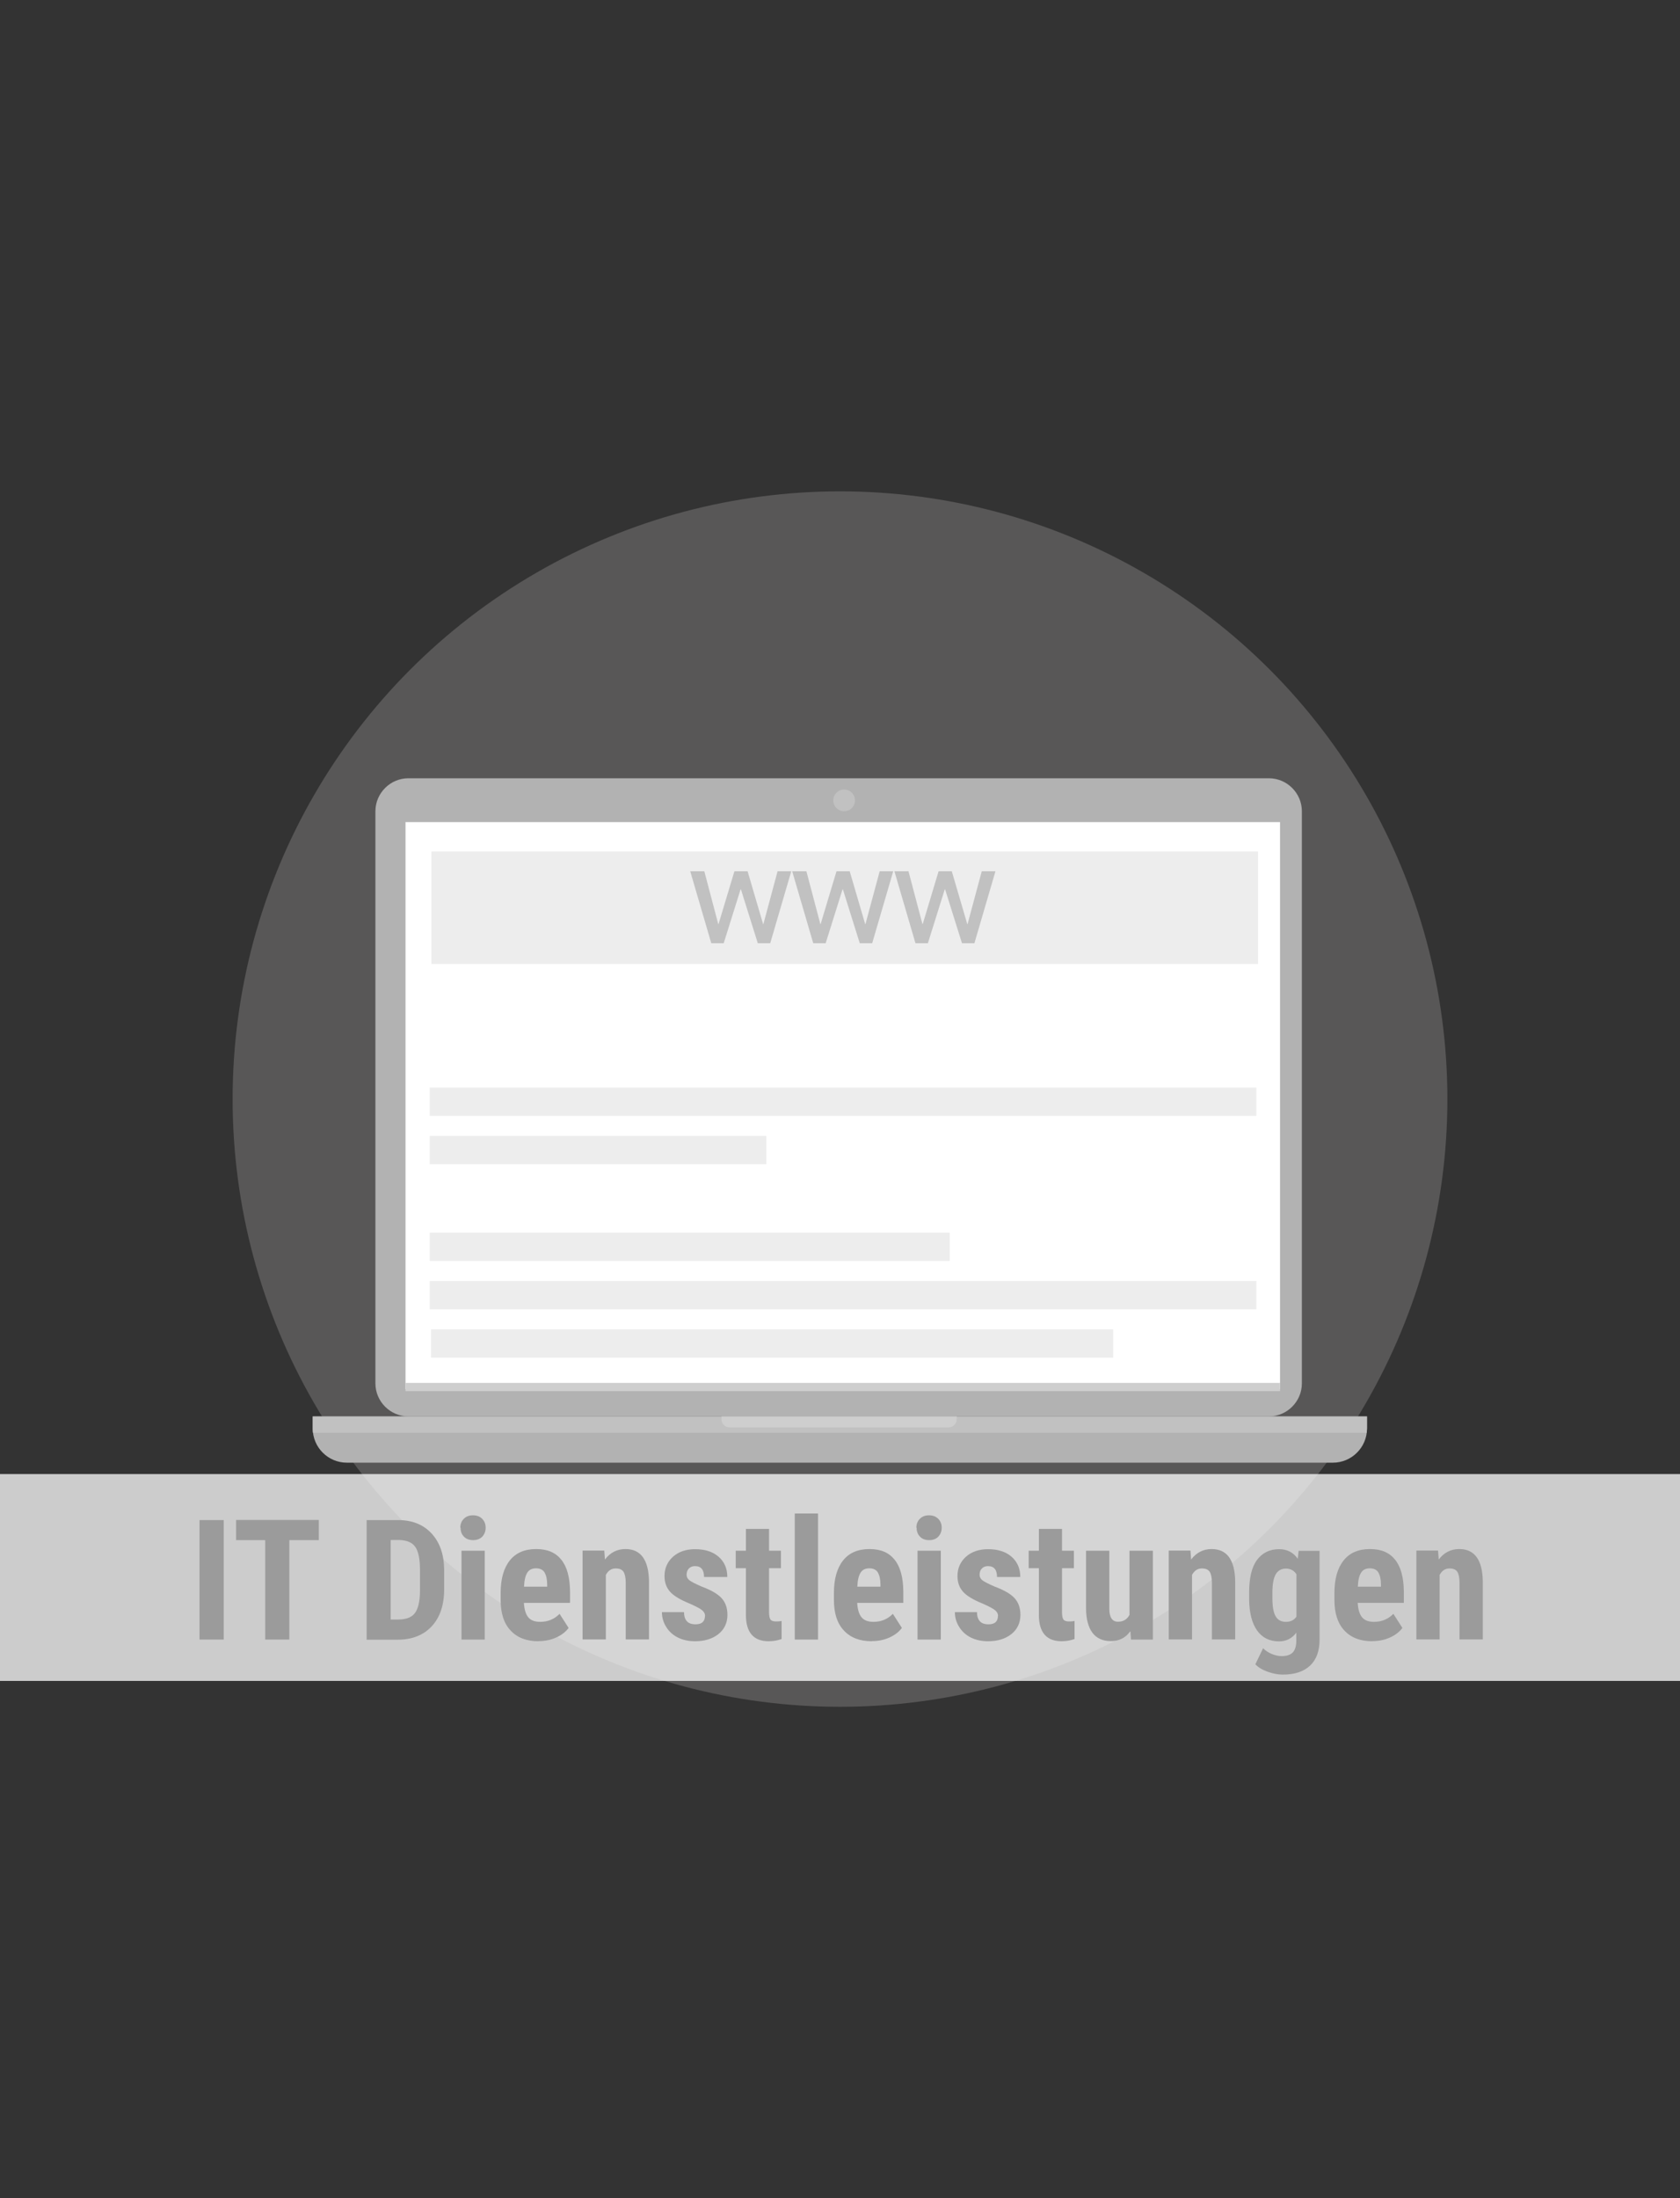 <?xml version="1.0" encoding="UTF-8"?>
<!--
  - $Id$
  -
  - This document contains trade secret data which is the property of
  - markt.de GmbH & Co KG. Information contained herein may not be used,
  - copied or disclosed in whole or part except as permitted by written
  - agreement from markt.de GmbH & Co KG.
  -
  - Copyright (C) 2025 markt.de GmbH & Co KG / Munich / Germany
  -->

<svg id="Ebene_2" xmlns="http://www.w3.org/2000/svg" version="1.1" viewBox="0 0 130 170">
  <rect x="0" y="0" width="130" height="170" fill="#333333" stroke="none"/>
  <!-- Generator: Adobe Illustrator 29.3.1, SVG Export Plug-In . SVG Version: 2.1.0 Build 151)  -->
  <defs>
    <style>
      .st0 {
        fill: #aeacaa;
        opacity: .3;
      }

      .st1, .st2 {
        fill: #fff;
      }

      .st3 {
        fill: #cecece;
      }

      .st4 {
        fill: #9b9b9b;
      }

      .st5 {
        fill: #b2b2b2;
      }

      .st6 {
        fill: #1a1a1a;
      }

      .st7 {
        isolation: isolate;
        opacity: 0;
      }

      .st2 {
        opacity: .75;
      }

      .st8 {
        fill: #c1c1c1;
      }

      .st9 {
        fill: #ededed;
      }
    </style>
  </defs>
  <circle class="st0" cx="65" cy="85" r="47"/>
  <g>
    <g>
      <g>
        <path class="st5" d="M98.2,109.54H31.6c-1.4,0-2.55-1.15-2.55-2.55v-44.25c0-1.4,1.15-2.55,2.55-2.55h66.59c1.4,0,2.55,1.15,2.55,2.55v44.25c0,1.4-1.15,2.55-2.54,2.55Z"/>
        <rect class="st1" x="31.38" y="63.58" width="67.67" height="43.85"/>
        <rect class="st3" x="31.38" y="106.95" width="67.67" height=".64"/>
        <path class="st5" d="M24.2,109.54v.94c0,1.45,1.18,2.64,2.64,2.64h76.3c1.45,0,2.64-1.18,2.64-2.64v-.94H24.2Z"/>
        <path class="st8" d="M24.2,110.49c0,.11,0,.22.02.32h81.54c0-.11.02-.22.02-.32v-.94H24.2v.94Z"/>
        <circle class="st8" cx="65.32" cy="61.9" r=".84"/>
        <path class="st3" d="M55.83,109.54v.23c0,.34.28.62.62.62h16.96c.34,0,.62-.28.62-.62v-.23h-18.2Z"/>
      </g>
      <g class="st7">
        <path class="st6" d="M43.37,75.93s-.03-.02-.04-.03-.04-.01-.06-.01c-.01,0-.02,0-.03,0-.01,0-.02,0-.03.01,0,0-.02.01-.02.02,0,0,0,.02,0,.04,0,.01,0,.02,0,.03s.01.02.02.02c0,0,.02.01.03.02.01,0,.03,0,.04.01.02,0,.04.01.06.02.02,0,.04.02.05.03.02.01.03.03.04.05.01.02.02.04.02.07,0,.03,0,.06-.02.08-.01.02-.03.04-.04.06-.02.01-.04.03-.06.03-.02,0-.05.01-.08.01-.04,0-.07,0-.11-.02s-.06-.03-.08-.06l.07-.07s.03.03.05.04c.02.01.04.02.07.02.01,0,.02,0,.04,0s.02,0,.03-.01c0,0,.02-.02.02-.03s0-.02,0-.04,0-.03-.01-.04c0,0-.02-.02-.03-.02-.01,0-.02-.01-.04-.02l-.05-.02s-.03-.01-.05-.02c-.02,0-.03-.02-.05-.03-.01-.01-.02-.03-.03-.04s-.01-.04-.01-.07c0-.03,0-.05.02-.07s.03-.04.05-.05c.02-.01.04-.02.07-.03.02,0,.05,0,.07,0,.03,0,.06,0,.09.02.03,0,.05.02.08.04l-.06.07Z"/>
        <path class="st6" d="M43.79,76.1s-.02-.02-.03-.03c-.01,0-.03-.01-.04-.01-.02,0-.03,0-.05.01-.01,0-.02.02-.03.03,0,.01-.02.02-.02.04,0,.01,0,.03,0,.04s0,.03,0,.04c0,.01.01.03.02.04,0,.01.02.02.03.03.01,0,.03.01.05.01.01,0,.03,0,.04,0s.03-.01.04-.03l.06.06s-.04.03-.06.04c-.02,0-.05.01-.08.01s-.05,0-.08-.01-.05-.02-.07-.04c-.02-.02-.03-.04-.04-.06s-.02-.05-.02-.08,0-.06.02-.08.03-.05.04-.06c.02-.02.04-.03.06-.04.02,0,.05-.01.08-.01s.05,0,.08.02c.03.01.05.02.06.04l-.06.06Z"/>
        <path class="st6" d="M44.13,75.98s.05,0,.06.01c.02,0,.03.02.04.03s.02.03.02.05c0,.02,0,.04,0,.06v.24h-.09v-.21s0-.02,0-.03,0-.02,0-.03c0,0-.01-.02-.02-.02s-.02,0-.04,0-.03,0-.04,0c-.01,0-.02.01-.03.02,0,0-.01.02-.02.03,0,.01,0,.02,0,.04v.21h-.09v-.59h.09v.27h0s0-.02.02-.02c0,0,.02-.01.02-.02,0,0,.02-.01.03-.01.01,0,.02,0,.04,0Z"/>
        <path class="st6" d="M44.61,76.32h0s-.02.03-.05.04-.04.02-.07.02c-.02,0-.03,0-.05,0-.02,0-.03-.01-.05-.02s-.03-.02-.03-.04-.01-.03-.01-.06c0-.03,0-.05.02-.07.02-.02.04-.03.06-.04.03,0,.05-.01.08-.02.03,0,.06,0,.09,0h0s0-.05-.03-.06c-.02-.01-.04-.02-.06-.02-.02,0-.04,0-.06.01-.02,0-.03.02-.05.03l-.05-.06s.05-.04.07-.04c.03-.01.06-.02.09-.02.03,0,.06,0,.08.01.02,0,.04.02.05.04s.02.03.03.05c0,.02,0,.04,0,.06v.23h-.09v-.05ZM44.61,76.2h-.02s-.03,0-.05,0c-.02,0-.03,0-.05,0-.01,0-.03.01-.04.02s-.01.02-.01.03c0,0,0,.02,0,.02,0,0,0,.01.02.01,0,0,.01,0,.02,0s.02,0,.02,0c.03,0,.06,0,.07-.03.02-.02.03-.04.03-.07h0Z"/>
        <path class="st6" d="M44.81,75.77h.09v.59h-.09v-.59Z"/>
        <path class="st6" d="M45.02,75.77h.09v.59h-.09v-.59Z"/>
        <path class="st6" d="M45.32,75.99v.05h0s.01-.02.02-.02c0,0,.02-.01.03-.02.01,0,.02-.01.04-.02s.03,0,.05,0c.03,0,.05,0,.07.02s.04.02.06.04c.02.02.03.04.04.06,0,.02.01.05.01.08s0,.05-.01.08-.02.05-.04.06c-.02.02-.04.03-.06.04-.02.01-.05.02-.08.02-.03,0-.05,0-.07-.02-.02-.01-.04-.03-.05-.04h0v.24h-.09v-.57h.09ZM45.54,76.18s0-.03,0-.04c0-.01-.01-.03-.02-.04,0-.01-.02-.02-.03-.03-.01,0-.03-.01-.05-.01-.02,0-.03,0-.05.01-.01,0-.02.02-.03.03,0,.01-.02.02-.02.04,0,.01,0,.03,0,.04s0,.03,0,.04c0,.01.01.03.02.04,0,.01.02.02.03.03.01,0,.03.01.05.01.02,0,.03,0,.05-.01s.02-.02.03-.03c0-.01.02-.02.02-.04,0-.01,0-.03,0-.04Z"/>
        <path class="st6" d="M45.73,75.77h.09v.59h-.09v-.59Z"/>
        <path class="st6" d="M46.17,76.32h0s-.02.03-.05.04c-.02.01-.04.02-.07.02-.02,0-.03,0-.05,0s-.03-.01-.05-.02c-.01,0-.03-.02-.03-.04,0-.02-.01-.03-.01-.06,0-.03,0-.05.02-.07.02-.02.04-.03.06-.04.02,0,.05-.01.08-.02.03,0,.06,0,.09,0h0s0-.05-.03-.06-.04-.02-.06-.02c-.02,0-.04,0-.06.01s-.03.02-.05.03l-.05-.06s.05-.04.07-.04c.03-.01.06-.02.09-.02.03,0,.06,0,.08.01.02,0,.04.02.05.04.01.02.02.03.03.05,0,.02,0,.04,0,.06v.23h-.09v-.05ZM46.17,76.2h-.02s-.03,0-.05,0c-.02,0-.03,0-.05,0-.01,0-.03.01-.04.02,0,0-.01.02-.01.03,0,0,0,.02,0,.02,0,0,0,.01.02.01,0,0,.01,0,.02,0s.02,0,.02,0c.03,0,.06,0,.07-.03.02-.02.02-.04.02-.07h0Z"/>
        <path class="st6" d="M46.31,76.07v-.08h.07v-.11h.09v.11h.09v.08h-.09v.18s0,.03,0,.04c0,.01.02.02.04.02,0,0,.01,0,.02,0s.01,0,.02,0v.07s-.02,0-.03,0c-.01,0-.02,0-.03,0-.03,0-.05,0-.06-.01-.02,0-.03-.02-.04-.03s-.02-.03-.02-.04c0-.02,0-.03,0-.05v-.18h-.07Z"/>
        <path class="st6" d="M46.56,76.07v-.08h.07v-.11h.09v.11h.09v.08h-.09v.18s0,.03,0,.04c0,.01.02.02.04.02,0,0,.01,0,.02,0s.01,0,.02,0v.07s-.02,0-.03,0c-.01,0-.02,0-.03,0-.02,0-.05,0-.06-.01-.02,0-.03-.02-.04-.03s-.02-.03-.02-.04c0-.02,0-.03,0-.05v-.18h-.07Z"/>
        <path class="st6" d="M47.25,76.18h0s0,.02,0,.02h-.29s0,.03.01.04c0,.01.01.02.02.03,0,0,.02.01.03.02.01,0,.03,0,.04,0,.02,0,.04,0,.06-.01.02,0,.03-.02.04-.04l.06.05c-.04.05-.09.08-.16.08-.03,0-.06,0-.08-.01-.02,0-.05-.02-.06-.04-.02-.02-.03-.04-.04-.06-.01-.02-.02-.05-.02-.08s0-.06.02-.08.02-.05.04-.06c.02-.02.04-.03.06-.04.02,0,.05-.01.08-.01.03,0,.05,0,.07.01.02,0,.04.02.06.04.02.02.03.04.04.06,0,.03.01.06.01.09ZM47.15,76.14s0-.02,0-.03c0-.01,0-.02-.02-.03,0,0-.02-.01-.03-.02-.01,0-.02,0-.04,0-.03,0-.05,0-.07.03-.02.02-.03.04-.03.07h.19Z"/>
      </g>
    </g>
    <rect class="st9" x="33.38" y="65.85" width="63.97" height="8.7"/>
    <rect class="st9" x="33.25" y="84.11" width="63.97" height="2.19"/>
    <rect class="st9" x="33.25" y="87.85" width="26.05" height="2.19"/>
    <rect class="st9" x="33.25" y="95.33" width="40.24" height="2.19"/>
    <rect class="st9" x="33.25" y="99.07" width="63.97" height="2.19"/>
    <rect class="st9" x="33.35" y="102.81" width="52.79" height="2.19"/>
    <g>
      <path class="st8" d="M53.41,67.38h1.09l1.08,4.09h.02l1.23-4.09h1.02l1.2,4.09h.02l1.1-4.09h1.06l-1.63,5.57h-.96l-1.31-4.18h-.02l-1.31,4.18h-.96l-1.63-5.57Z"/>
      <path class="st8" d="M61.31,67.38h1.09l1.08,4.09h.02l1.23-4.09h1.02l1.2,4.09h.02l1.1-4.09h1.05l-1.63,5.57h-.96l-1.31-4.18h-.02l-1.31,4.18h-.96l-1.63-5.57Z"/>
      <path class="st8" d="M69.21,67.38h1.09l1.08,4.09h.02l1.23-4.09h1.02l1.2,4.09h.02l1.1-4.09h1.06l-1.63,5.57h-.96l-1.31-4.18h-.02l-1.31,4.18h-.96l-1.63-5.57Z"/>
    </g>
  </g>
  <rect class="st2" y="114" width="130" height="16"/>
  <g>
    <path class="st4" d="M17.31,126.8h-1.87v-9.24h1.87v9.24Z"/>
    <path class="st4" d="M24.68,119.11h-2.29v7.69h-1.87v-7.69h-2.25v-1.56h6.4v1.56Z"/>
    <path class="st4" d="M28.37,126.8v-9.24h2.44c1.08,0,1.94.34,2.58,1.03.64.69.97,1.62.98,2.82v1.5c0,1.21-.32,2.17-.96,2.86-.64.69-1.52,1.04-2.65,1.04h-2.39ZM30.23,119.11v6.14h.56c.62,0,1.06-.16,1.31-.49.25-.33.39-.89.4-1.7v-1.61c0-.86-.12-1.46-.36-1.81s-.65-.52-1.23-.54h-.68Z"/>
    <path class="st4" d="M35.62,118.15c0-.28.09-.51.27-.69s.41-.27.71-.27.53.09.71.27.27.41.27.69-.09.5-.26.69c-.18.18-.41.27-.71.27s-.54-.09-.71-.27c-.18-.18-.26-.41-.26-.69ZM37.51,126.8h-1.8v-6.87h1.8v6.87Z"/>
    <path class="st4" d="M41.67,126.93c-.92,0-1.64-.27-2.16-.83-.52-.55-.77-1.34-.77-2.36v-.55c0-1.08.24-1.92.71-2.51.47-.59,1.15-.88,2.04-.88s1.51.28,1.95.83c.44.55.66,1.37.67,2.45v.88h-3.57c.03.51.14.88.34,1.12s.51.35.92.35c.6,0,1.1-.21,1.5-.62l.7,1.09c-.22.3-.54.55-.96.74s-.87.28-1.36.28ZM40.54,122.71h1.8v-.17c0-.41-.08-.72-.2-.93-.13-.21-.35-.32-.66-.32s-.54.11-.68.34c-.14.22-.23.58-.25,1.08Z"/>
    <path class="st4" d="M46.76,119.93l.05.68c.41-.54.94-.81,1.59-.81,1.18,0,1.79.83,1.82,2.48v4.51h-1.8v-4.38c0-.39-.06-.67-.17-.85-.12-.18-.32-.26-.61-.26-.33,0-.58.17-.76.5v4.99h-1.8v-6.87h1.69Z"/>
    <path class="st4" d="M54.56,124.96c0-.15-.07-.29-.22-.42-.15-.13-.47-.3-.97-.52-.74-.3-1.25-.61-1.53-.93-.28-.32-.42-.72-.42-1.2,0-.6.22-1.1.65-1.49.43-.39,1.01-.59,1.72-.59.75,0,1.36.19,1.81.58.45.39.68.91.68,1.57h-1.8c0-.56-.23-.84-.7-.84-.19,0-.35.06-.47.18-.12.12-.18.28-.18.5,0,.15.07.29.2.4.14.12.46.28.96.5.73.27,1.25.57,1.55.9.3.33.45.76.45,1.29,0,.61-.23,1.11-.69,1.48-.46.37-1.07.56-1.82.56-.5,0-.95-.1-1.33-.29s-.69-.47-.9-.82c-.22-.35-.33-.73-.33-1.14h1.71c0,.31.08.55.22.7.14.16.36.24.68.24.48,0,.72-.22.72-.65Z"/>
    <path class="st4" d="M59.51,118.24v1.69h.92v1.35h-.92v3.41c0,.27.04.46.11.56.07.1.22.15.43.15.17,0,.32-.01.43-.04v1.4c-.32.11-.65.17-1,.17-1.16,0-1.75-.67-1.76-2v-3.65h-.79v-1.35h.79v-1.69h1.8Z"/>
    <path class="st4" d="M63.3,126.8h-1.8v-9.75h1.8v9.75Z"/>
    <path class="st4" d="M67.46,126.93c-.92,0-1.64-.27-2.16-.83-.52-.55-.77-1.34-.77-2.36v-.55c0-1.08.24-1.92.71-2.51.47-.59,1.15-.88,2.04-.88s1.51.28,1.95.83c.44.55.66,1.37.67,2.45v.88h-3.57c.03.51.14.88.34,1.12s.51.35.92.35c.6,0,1.1-.21,1.5-.62l.7,1.09c-.22.3-.54.55-.96.74s-.87.28-1.36.28ZM66.33,122.71h1.8v-.17c0-.41-.08-.72-.2-.93-.13-.21-.35-.32-.66-.32s-.54.11-.68.34c-.14.22-.23.58-.25,1.08Z"/>
    <path class="st4" d="M70.91,118.15c0-.28.09-.51.27-.69s.41-.27.71-.27.53.09.71.27.27.41.27.69-.09.5-.26.69c-.18.18-.41.27-.71.27s-.54-.09-.71-.27c-.18-.18-.26-.41-.26-.69ZM72.8,126.8h-1.8v-6.87h1.8v6.87Z"/>
    <path class="st4" d="M77.23,124.96c0-.15-.07-.29-.22-.42-.15-.13-.47-.3-.97-.52-.74-.3-1.25-.61-1.53-.93-.28-.32-.42-.72-.42-1.2,0-.6.22-1.1.65-1.49.43-.39,1.01-.59,1.72-.59.75,0,1.36.19,1.81.58.45.39.68.91.68,1.57h-1.8c0-.56-.23-.84-.7-.84-.19,0-.35.06-.47.18-.12.12-.18.28-.18.5,0,.15.07.29.2.4.14.12.46.28.96.5.73.27,1.25.57,1.55.9.3.33.45.76.45,1.29,0,.61-.23,1.11-.69,1.48-.46.37-1.07.56-1.82.56-.5,0-.95-.1-1.33-.29s-.69-.47-.9-.82c-.22-.35-.33-.73-.33-1.14h1.71c0,.31.08.55.22.7.14.16.36.24.68.24.48,0,.72-.22.72-.65Z"/>
    <path class="st4" d="M82.18,118.24v1.69h.92v1.35h-.92v3.41c0,.27.04.46.11.56.07.1.22.15.43.15.17,0,.32-.01.43-.04v1.4c-.32.11-.65.17-1,.17-1.16,0-1.75-.67-1.76-2v-3.65h-.79v-1.35h.79v-1.69h1.8Z"/>
    <path class="st4" d="M87.46,126.17c-.37.5-.87.75-1.5.75s-1.11-.22-1.43-.65-.49-1.07-.49-1.89v-4.45h1.8v4.49c0,.67.23,1,.67,1,.41,0,.71-.18.89-.53v-4.96h1.81v6.87h-1.69l-.05-.63Z"/>
    <path class="st4" d="M92.12,119.93l.05.68c.41-.54.94-.81,1.59-.81,1.18,0,1.79.83,1.82,2.48v4.51h-1.8v-4.38c0-.39-.06-.67-.17-.85-.12-.18-.32-.26-.61-.26-.33,0-.58.17-.76.5v4.99h-1.8v-6.87h1.69Z"/>
    <path class="st4" d="M96.66,123.16c0-1.13.2-1.97.61-2.52.41-.55.98-.83,1.71-.83.62,0,1.1.25,1.44.74l.07-.61h1.62v6.87c0,.88-.25,1.55-.74,2.01s-1.2.69-2.11.69c-.38,0-.77-.08-1.19-.23-.41-.15-.72-.34-.93-.57l.6-1.24c.17.18.39.32.66.44.27.11.53.17.77.17.4,0,.69-.1.87-.29.18-.19.27-.5.27-.93v-.59c-.34.45-.79.67-1.34.67-.73,0-1.3-.28-1.7-.85-.4-.57-.6-1.37-.61-2.41v-.51ZM98.46,123.61c0,.63.08,1.1.25,1.39s.43.43.79.43.64-.13.82-.4v-3.28c-.19-.29-.46-.44-.81-.44s-.62.15-.79.44c-.17.29-.26.76-.26,1.41v.45Z"/>
    <path class="st4" d="M106.19,126.93c-.92,0-1.64-.27-2.16-.83-.52-.55-.77-1.34-.77-2.36v-.55c0-1.08.24-1.92.71-2.51.47-.59,1.15-.88,2.04-.88s1.51.28,1.95.83c.44.55.66,1.37.67,2.45v.88h-3.57c.03.51.14.88.34,1.12s.51.35.92.35c.6,0,1.1-.21,1.5-.62l.7,1.09c-.22.3-.54.55-.96.74s-.87.28-1.36.28ZM105.06,122.71h1.8v-.17c0-.41-.08-.72-.2-.93-.13-.21-.35-.32-.66-.32s-.54.11-.68.34c-.14.22-.23.58-.25,1.08Z"/>
    <path class="st4" d="M111.28,119.93l.05.68c.41-.54.94-.81,1.59-.81,1.18,0,1.79.83,1.82,2.48v4.51h-1.8v-4.38c0-.39-.06-.67-.17-.85-.12-.18-.32-.26-.61-.26-.33,0-.58.17-.76.5v4.99h-1.8v-6.87h1.69Z"/>
  </g>
</svg>